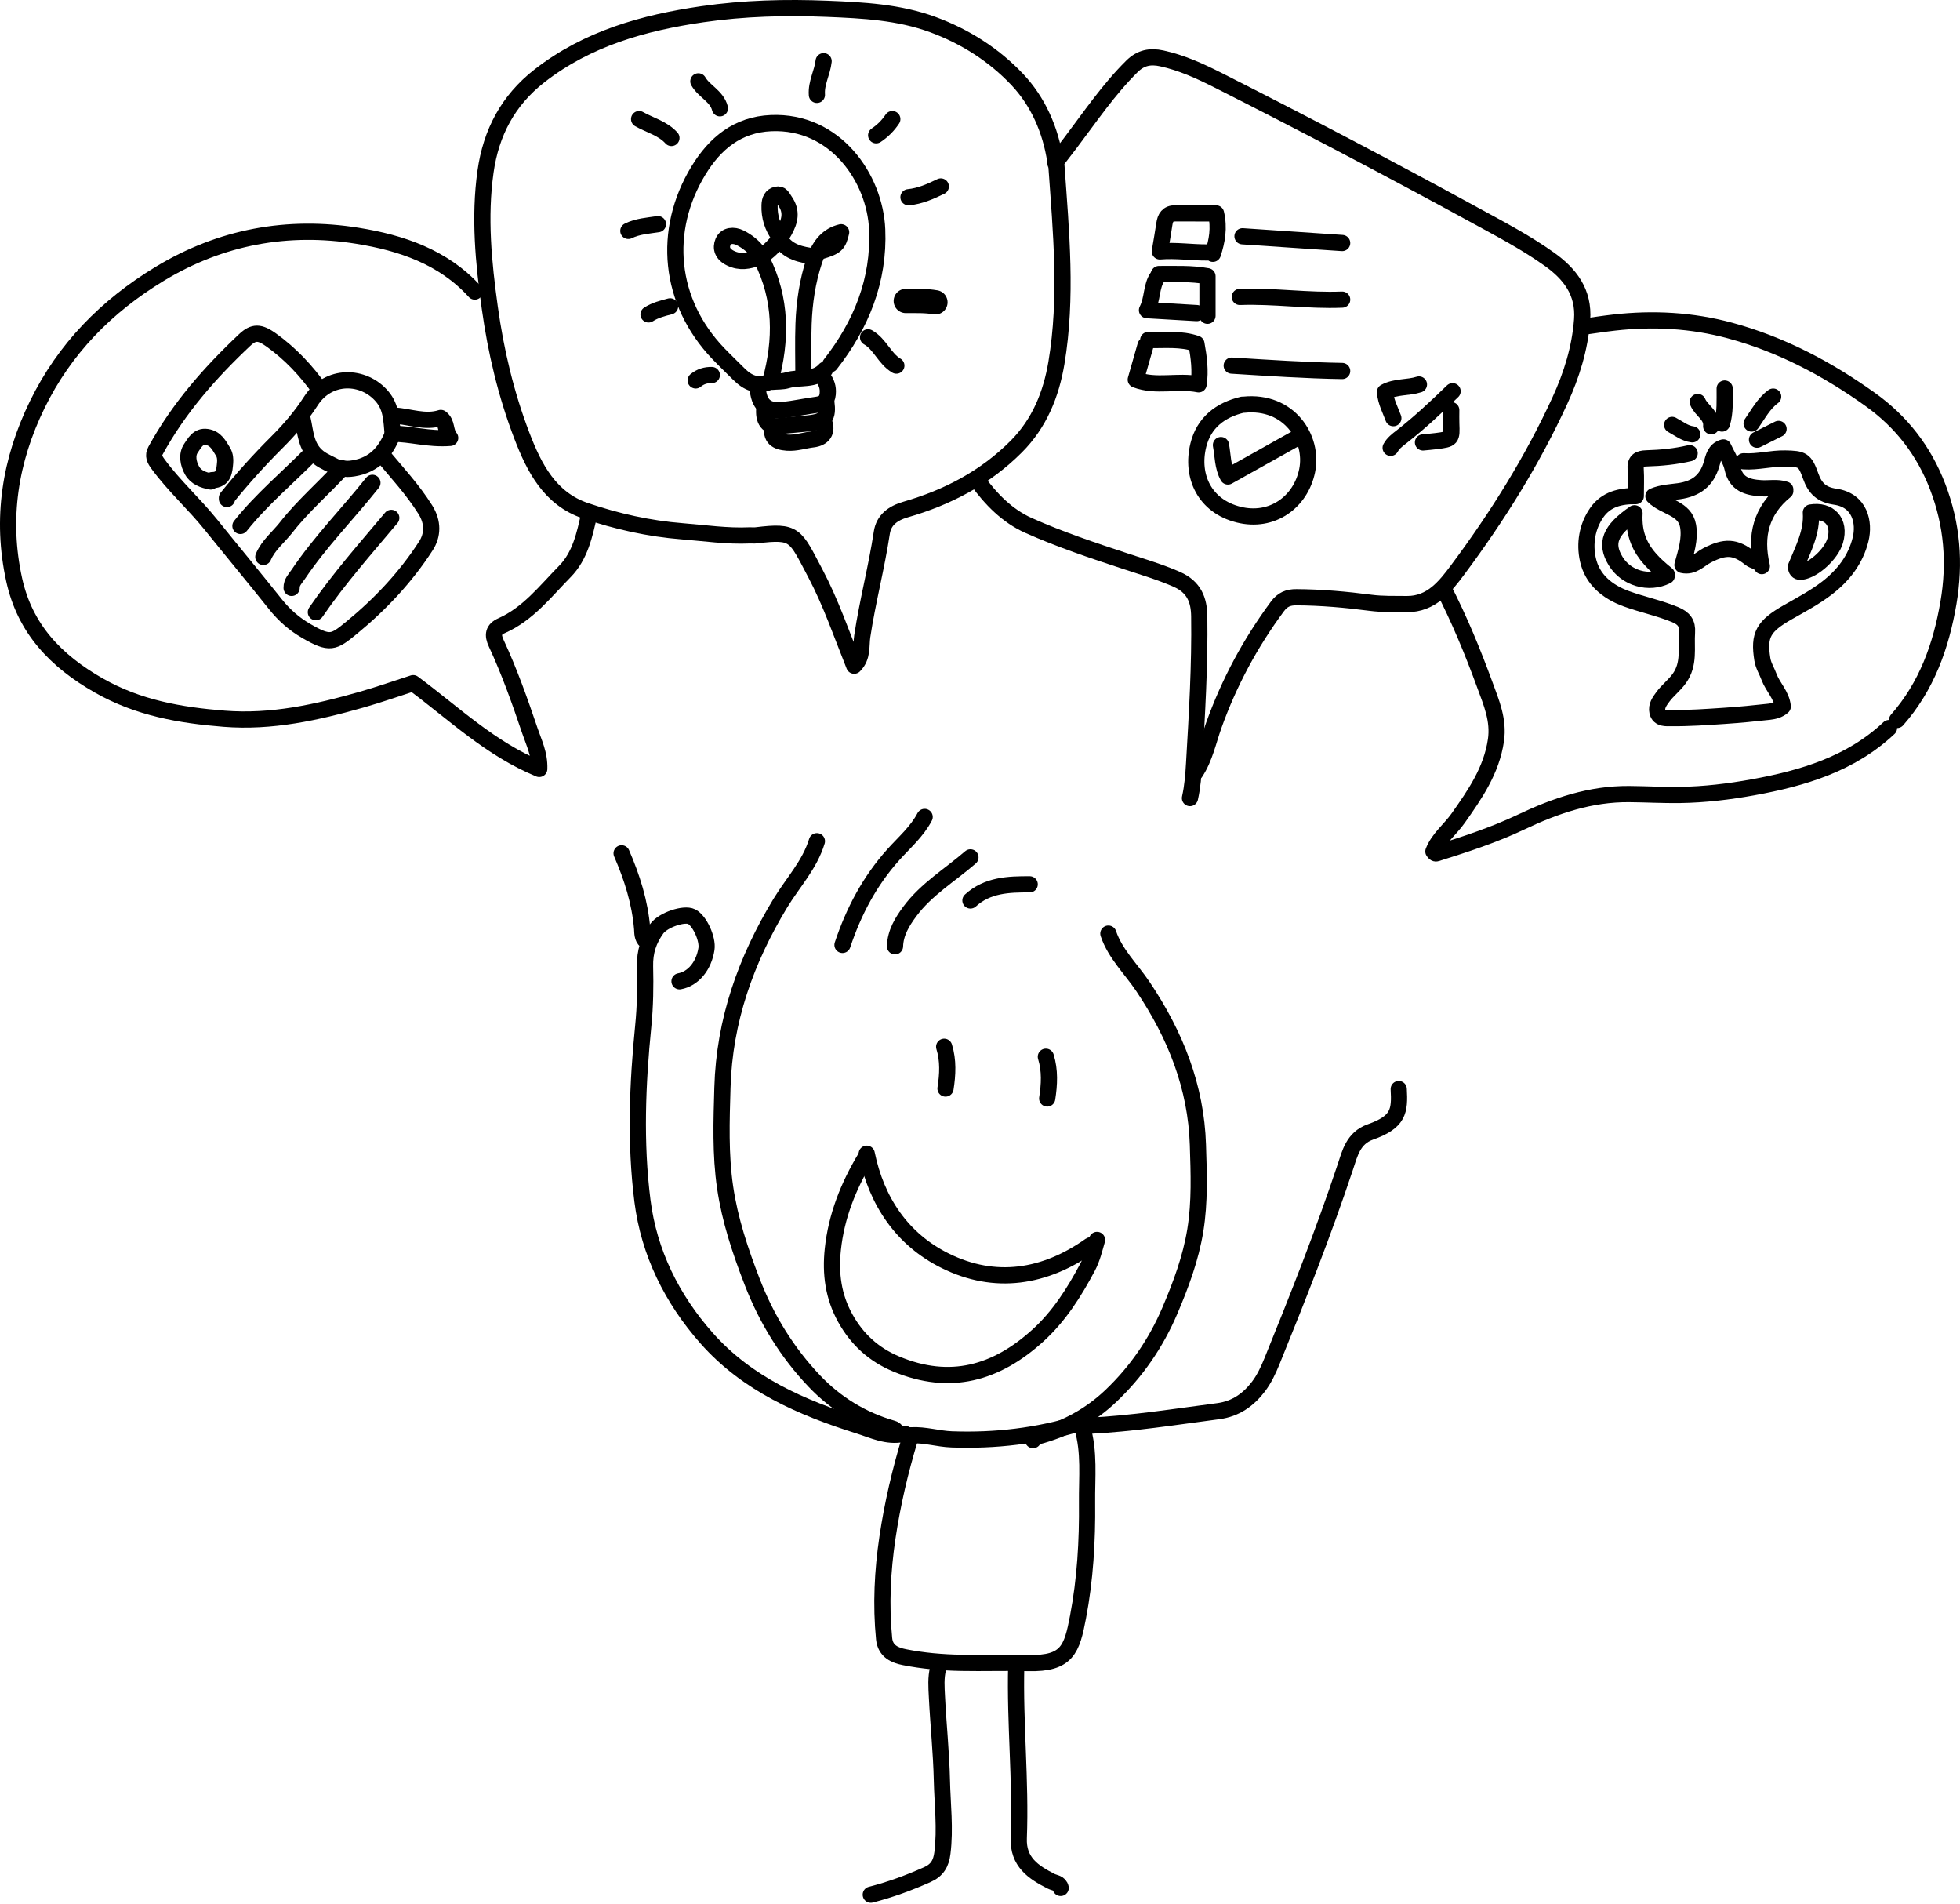 <svg width="242" height="235" viewBox="0 0 242 235" fill="none" xmlns="http://www.w3.org/2000/svg">
<path d="M58.622 35.989C54.744 31.703 49.493 29.966 44.138 29.106C35.535 27.723 27.283 29.215 19.701 33.813C13.138 37.793 7.962 43.049 4.591 49.965C1.243 56.832 0.092 64.034 1.752 71.575C3.086 77.632 6.896 81.591 12.189 84.61C17.06 87.389 22.262 88.292 27.69 88.721C33.529 89.182 39.111 87.942 44.65 86.364C46.824 85.745 48.959 84.989 51.015 84.327C56.064 88.076 60.547 92.428 66.581 94.915C66.646 93.074 65.914 91.657 65.425 90.206C64.189 86.547 62.897 82.905 61.267 79.399C60.795 78.385 60.882 77.7 61.947 77.228C65.208 75.784 67.336 72.987 69.736 70.551C71.636 68.623 72.194 65.993 72.757 63.427" stroke="black" stroke-width="2" stroke-linecap="round" stroke-linejoin="round"/>
<path d="M130.295 19.857C129.711 16.031 128.164 12.515 125.567 9.781C122.705 6.768 119.171 4.504 115.172 3.035C110.959 1.487 106.574 1.271 102.19 1.091C97.026 0.879 91.849 1.011 86.729 1.755C79.476 2.808 72.527 4.747 66.599 9.373C62.726 12.396 60.625 16.372 59.947 21.186C59.153 26.817 59.698 32.41 60.473 37.98C61.225 43.38 62.477 48.672 64.434 53.784C65.972 57.803 67.917 61.563 72.275 63.044C76.135 64.357 80.138 65.259 84.232 65.581C87 65.799 89.757 66.215 92.546 66.088C92.823 66.076 93.104 66.116 93.377 66.082C98.238 65.492 98.145 65.999 100.664 70.76C102.58 74.381 103.909 78.282 105.465 82.173C106.558 81.089 106.285 79.711 106.46 78.551C107.107 74.254 108.227 70.053 108.876 65.759C109.113 64.197 110.222 63.354 111.826 62.891C116.983 61.401 121.639 58.978 125.482 55.12C128.35 52.242 129.784 48.673 130.435 44.796C131.792 36.718 131.012 28.614 130.438 20.523C130.428 20.392 130.287 20.21 130.295 20.023" stroke="black" stroke-width="2" stroke-linecap="round" stroke-linejoin="round"/>
<path d="M83.899 121.13C85.584 120.828 86.902 119.247 87.225 117.139C87.415 115.898 86.384 113.648 85.395 113.148C84.48 112.684 81.869 113.549 81.081 114.651C80.094 116.031 79.599 117.459 79.643 119.303C79.701 121.722 79.668 124.181 79.424 126.619C78.703 133.816 78.414 141.059 79.321 148.226C80.13 154.623 82.953 160.333 87.244 165.182C92.272 170.864 98.977 173.767 106.023 175.986C107.792 176.544 109.539 177.423 111.504 177.004C111.948 176.909 112.072 177.315 112.372 177.525C111.149 181.55 110.184 185.665 109.57 189.819C108.961 193.929 108.747 198.107 109.161 202.284C109.318 203.874 110.534 204.336 111.68 204.564C113.969 205.02 116.315 205.219 118.655 205.263C121.426 205.316 124.199 205.219 126.969 205.288C131.8 205.41 132.347 203.558 133.1 199.617C133.991 194.957 134.267 190.21 134.217 185.487C134.183 182.392 134.548 179.228 133.621 176.174" stroke="black" stroke-width="2" stroke-linecap="round" stroke-linejoin="round"/>
<path d="M100.861 103.837C99.981 106.749 97.885 108.949 96.352 111.476C92.091 118.497 89.432 125.978 89.197 134.269C89.079 138.385 88.929 142.478 89.531 146.579C90.125 150.62 91.405 154.436 92.867 158.221C94.642 162.816 97.179 166.947 100.557 170.495C103.204 173.275 106.442 175.26 110.175 176.336C110.461 176.418 110.64 176.541 110.672 176.841" stroke="black" stroke-width="2" stroke-linecap="round" stroke-linejoin="round"/>
<path d="M136.85 115.244C137.684 117.738 139.67 119.622 141.123 121.786C145.161 127.8 147.681 134.207 147.904 141.308C148.015 144.833 148.158 148.34 147.587 151.852C147.024 155.313 145.811 158.581 144.426 161.823C142.744 165.759 140.339 169.297 137.138 172.336C134.629 174.717 131.561 176.417 128.022 177.338C127.752 177.409 127.582 177.514 127.551 177.771" stroke="black" stroke-width="2" stroke-linecap="round" stroke-linejoin="round"/>
<path d="M234.23 88.871C237.88 84.722 239.655 79.777 240.573 74.407C241.414 69.49 241.034 64.766 239.244 60.092C237.534 55.628 234.756 52.051 230.899 49.299C225.606 45.523 219.93 42.514 213.611 40.805C208.903 39.531 204.135 39.276 199.308 39.818C198.086 39.955 196.869 40.146 195.649 40.312" stroke="black" stroke-width="2" stroke-linecap="round" stroke-linejoin="round"/>
<path d="M102.524 44.968C106.348 40.084 108.568 34.583 108.305 28.34C108.037 21.99 103.15 14.865 95.207 15.199C91.064 15.374 88.273 17.71 86.247 21.033C81.722 28.453 82.568 37.264 88.7 43.658C89.517 44.511 90.369 45.316 91.199 46.149C92.319 47.27 93.499 47.822 95.108 47.1C96.512 41.967 96.518 36.9 94.043 31.997" stroke="black" stroke-width="2" stroke-linecap="round" stroke-linejoin="round"/>
<path d="M147.59 95.353C148.762 93.572 149.171 91.475 149.872 89.516C151.765 84.234 154.377 79.382 157.707 74.879C158.357 73.999 159.054 73.719 160.062 73.724C163.128 73.739 166.173 74.011 169.208 74.406C170.703 74.601 172.2 74.551 173.699 74.567C176.739 74.598 178.457 72.378 179.959 70.365C184.849 63.812 189.193 56.877 192.606 49.433C194.038 46.31 195.081 42.995 195.343 39.48C195.597 36.067 193.845 33.818 191.315 32.01C188.377 29.912 185.17 28.244 182.008 26.516C171.564 20.808 161.024 15.276 150.401 9.908C148.188 8.79 145.904 7.74 143.435 7.205C142.01 6.897 140.849 7.115 139.757 8.197C136.849 11.078 134.576 14.454 132.124 17.693C131.575 18.418 131.016 19.134 130.462 19.855" stroke="black" stroke-width="2" stroke-linecap="round" stroke-linejoin="round"/>
<path d="M39.498 48.128C37.824 45.764 35.863 43.673 33.506 41.982C32.065 40.947 31.319 40.925 30.195 41.984C25.91 46.02 22.053 50.409 19.21 55.611C18.857 56.257 19.091 56.71 19.518 57.292C21.478 59.969 23.96 62.181 26.032 64.754C28.677 68.038 31.372 71.281 34 74.577C35.08 75.932 36.336 77.036 37.832 77.899C40.76 79.588 41.166 79.329 43.421 77.479C46.934 74.598 50.102 71.24 52.586 67.386C53.436 66.067 53.51 64.493 52.51 62.902C50.958 60.432 48.994 58.326 47.148 56.11" stroke="black" stroke-width="2" stroke-linecap="round" stroke-linejoin="round"/>
<path d="M208.621 55.943C206.871 56.353 205.084 56.529 203.299 56.578C202.278 56.606 201.886 56.91 201.954 57.939C202.023 58.988 201.969 60.045 201.969 61.241C200.088 61.208 198.31 61.618 197.159 63.269C195.942 65.015 195.627 67.109 196.054 69.065C196.588 71.514 198.43 73.046 200.802 73.911C202.78 74.632 204.849 75.05 206.808 75.86C207.91 76.316 208.373 76.922 208.292 78.061C208.156 79.981 208.637 81.945 207.342 83.751C206.725 84.61 205.901 85.216 205.296 86.043C204.9 86.587 204.479 87.151 204.64 87.869C204.843 88.772 205.801 88.638 206.293 88.644C208.509 88.669 210.729 88.51 212.944 88.362C214.776 88.239 216.606 88.062 218.431 87.858C219.022 87.792 219.629 87.649 220.116 87.213C219.977 85.789 218.886 84.816 218.419 83.553C218.152 82.829 217.72 82.175 217.595 81.387C217.116 78.375 217.702 77.301 220.758 75.562C222.403 74.626 224.079 73.742 225.587 72.578C227.611 71.015 229.108 69.082 229.725 66.582C230.23 64.539 229.687 61.754 226.574 61.309C224.907 61.071 224.093 60.271 223.565 58.778C222.845 56.742 222.545 56.643 220.428 56.597C218.696 56.56 217.006 57.059 215.273 56.941" stroke="black" stroke-width="2" stroke-linecap="round" stroke-linejoin="round"/>
<path d="M172.701 134.433C172.853 137.147 172.699 138.497 169.2 139.73C167.067 140.482 166.653 142.411 166.093 144.093C163.395 152.19 160.264 160.119 157.054 168.019C156.608 169.116 156.089 170.229 155.378 171.163C154.144 172.782 152.565 173.916 150.42 174.196C145.107 174.889 139.813 175.738 134.453 175.998C134.179 176.011 133.848 176.15 133.622 175.841" stroke="black" stroke-width="2" stroke-linecap="round" stroke-linejoin="round"/>
<path d="M233.233 89.87C228.507 94.312 222.607 96.061 216.437 97.185C213.467 97.726 210.46 98.081 207.456 98.128C205.36 98.161 203.245 98.035 201.138 98.019C196.389 97.983 192.06 99.45 187.815 101.47C184.462 103.066 180.908 104.22 177.358 105.337C177.241 105.374 177.136 105.335 176.98 105.102C177.604 103.482 179.038 102.41 180.024 101.015C182.114 98.056 184.157 95.11 184.704 91.371C185.068 88.886 184.139 86.745 183.336 84.551C181.839 80.466 180.187 76.445 178.189 72.575" stroke="black" stroke-width="2" stroke-linecap="round" stroke-linejoin="round"/>
<path d="M106.848 142.911C104.748 146.408 103.266 150.103 102.829 154.216C102.509 157.228 102.886 160.048 104.357 162.698C105.806 165.309 107.856 167.204 110.664 168.376C117.314 171.151 123.006 169.521 128.138 164.866C130.785 162.464 132.645 159.509 134.301 156.388C134.864 155.325 135.123 154.184 135.451 153.055" stroke="black" stroke-width="2" stroke-linecap="round" stroke-linejoin="round"/>
<path d="M120.65 59.268C122.337 61.621 124.383 63.697 126.996 64.864C130.864 66.591 134.901 67.939 138.936 69.268C141.064 69.969 143.213 70.6 145.29 71.511C147.437 72.453 148.042 74.066 148.07 76.064C148.156 82.114 147.792 88.153 147.438 94.191C147.353 95.647 147.245 97.09 146.925 98.513" stroke="black" stroke-width="2" stroke-linecap="round" stroke-linejoin="round"/>
<path d="M115.828 205.941C115.529 207.093 115.623 208.274 115.68 209.432C115.85 212.872 116.216 216.304 116.293 219.744C116.36 222.734 116.735 225.721 116.359 228.728C116.197 230.031 115.711 230.861 114.504 231.4C112.236 232.413 109.919 233.265 107.513 233.879" stroke="black" stroke-width="2" stroke-linecap="round" stroke-linejoin="round"/>
<path d="M107.014 142.416C108.219 148.307 111.388 152.994 116.703 155.63C122.871 158.688 129.001 157.712 134.624 153.73C134.697 153.678 134.841 153.724 134.952 153.724" stroke="black" stroke-width="2" stroke-linecap="round" stroke-linejoin="round"/>
<path d="M125.473 205.608C125.291 212.708 126.06 219.795 125.787 226.893C125.673 229.837 127.572 231.103 129.79 232.227C130.207 232.439 130.824 232.418 130.96 233.047" stroke="black" stroke-width="2" stroke-linecap="round" stroke-linejoin="round"/>
<path d="M149.752 31.33C150.267 29.75 150.564 28.155 150.143 26.341C148.425 26.341 146.76 26.348 145.096 26.338C144.187 26.333 143.874 26.874 143.76 27.67C143.607 28.725 143.415 29.775 143.205 31.034C145.211 30.864 147.139 31.182 149.087 31.163" stroke="black" stroke-width="2" stroke-linecap="round" stroke-linejoin="round"/>
<path d="M133.289 175.679C128.139 177.26 122.867 177.876 117.491 177.676C115.817 177.614 114.191 177.079 112.502 177.175" stroke="black" stroke-width="2" stroke-linecap="round" stroke-linejoin="round"/>
<path d="M220.428 60.434C219.445 60.102 218.432 60.334 217.434 60.269C215.753 60.158 214.334 59.77 213.91 57.781C213.723 56.904 213.182 56.103 212.784 55.228C211.704 55.513 211.546 56.542 211.326 57.288C210.712 59.373 209.376 60.336 207.295 60.634C206.295 60.777 205.239 60.795 204.147 61.249C205.546 62.641 208.039 62.681 208.427 64.929C208.708 66.562 208.165 68.161 207.733 69.742C209.051 70.039 209.829 69.045 210.77 68.558C212.963 67.425 214.26 67.434 216.091 68.931C216.513 69.276 217.139 69.233 217.531 69.881C216.64 66.112 217.474 63.009 220.428 60.601" stroke="black" stroke-width="2" stroke-linecap="round" stroke-linejoin="round"/>
<path d="M205.794 70.912C204.359 69.754 203.014 68.513 202.308 66.752C201.9 65.738 201.746 64.649 201.812 63.359C198.737 65.479 198.17 67.085 199.474 69.249C200.758 71.379 203.59 72.198 205.794 71.078" stroke="black" stroke-width="2" stroke-linecap="round" stroke-linejoin="round"/>
<path d="M114.165 100.841C113.212 102.658 111.658 103.989 110.318 105.478C107.379 108.743 105.399 112.512 104.021 116.639" stroke="black" stroke-width="2" stroke-linecap="round" stroke-linejoin="round"/>
<path d="M48.478 53.614C47.588 55.833 46.172 57.4 43.662 57.812C43.118 57.901 42.657 57.916 42.229 57.792C39.954 60.274 37.404 62.457 35.345 65.092C34.397 66.307 33.132 67.278 32.513 68.747" stroke="black" stroke-width="2" stroke-linecap="round" stroke-linejoin="round"/>
<path d="M48.644 51.288C50.583 51.419 52.484 52.209 54.425 51.591C55.273 52.229 54.894 53.176 55.584 54.056C52.876 54.263 50.702 53.527 48.484 53.553C48.321 51.868 48.342 50.307 47.176 48.936C44.901 46.26 40.55 46.128 38.39 49.495C37.169 51.398 35.743 53.044 34.173 54.611C32.003 56.777 29.951 59.048 28.027 61.435C28 61.468 28.023 61.543 28.023 61.598" stroke="black" stroke-width="2" stroke-linecap="round" stroke-linejoin="round"/>
<path d="M101.36 31C103.23 30.437 103.494 30.191 103.854 28.671C102.325 29.034 101.219 30.132 100.54 32.167C99.697 34.697 99.31 37.325 99.214 39.98C99.136 42.139 99.198 44.303 99.198 46.465" stroke="black" stroke-width="2" stroke-linecap="round" stroke-linejoin="round"/>
<path d="M26.194 59.269C27.672 59.258 27.709 58.061 27.796 57.102C27.828 56.752 27.807 56.202 27.539 55.768C27.038 54.955 26.628 54.101 25.53 53.942C24.442 53.783 24.001 54.72 23.588 55.316C23.025 56.129 23.233 57.226 23.722 58.092C24.199 58.937 25.096 59.264 26.028 59.435" stroke="black" stroke-width="2" stroke-linecap="round" stroke-linejoin="round"/>
<path d="M165.717 45.797C161.164 45.72 156.623 45.414 152.08 45.132" stroke="black" stroke-width="2" stroke-linecap="round" stroke-linejoin="round"/>
<path d="M45.983 59.601C42.968 63.397 39.54 66.858 36.822 70.899C36.463 71.432 35.986 71.869 36.006 72.572" stroke="black" stroke-width="2" stroke-linecap="round" stroke-linejoin="round"/>
<path d="M165.717 36.986C161.496 37.161 157.298 36.499 153.078 36.653" stroke="black" stroke-width="2" stroke-linecap="round" stroke-linejoin="round"/>
<path d="M165.717 29.998C161.615 29.721 157.513 29.444 153.411 29.167" stroke="black" stroke-width="2" stroke-linecap="round" stroke-linejoin="round"/>
<path d="M119.819 105.833C117.295 108.017 114.372 109.762 112.346 112.493C111.398 113.771 110.558 115.131 110.506 116.809" stroke="black" stroke-width="2" stroke-linecap="round" stroke-linejoin="round"/>
<path d="M48.312 63.925C45.117 67.734 41.814 71.454 38.999 75.566" stroke="black" stroke-width="2" stroke-linecap="round" stroke-linejoin="round"/>
<path d="M221.758 70.079C221.813 70.468 222.053 70.625 222.423 70.576C223.973 70.367 226.118 68.361 226.586 66.755C227.28 64.377 225.804 62.898 223.586 63.261C223.761 65.694 222.63 67.767 221.758 69.913" stroke="black" stroke-width="2" stroke-linecap="round" stroke-linejoin="round"/>
<path d="M141.437 42.637C141.043 44.02 140.648 45.404 140.232 46.863C142.754 47.817 145.4 46.923 147.992 47.441C148.245 45.784 148.033 44.126 147.723 42.434C145.806 41.767 143.776 42.012 141.77 41.971" stroke="black" stroke-width="2" stroke-linecap="round" stroke-linejoin="round"/>
<path d="M94.21 31.497C95.337 30.713 96.203 29.683 96.859 28.497C97.518 27.306 97.831 26.124 96.917 24.812C96.604 24.362 96.454 23.895 95.877 24.034C95.253 24.184 95.039 24.66 95.018 25.343C94.972 26.776 95.376 28.028 96.205 29.169" stroke="black" stroke-width="2" stroke-linecap="round" stroke-linejoin="round"/>
<path d="M76.748 105.333C78.042 108.313 79.016 111.372 79.285 114.642C79.323 115.107 79.271 115.745 79.741 116.142" stroke="black" stroke-width="2" stroke-linecap="round" stroke-linejoin="round"/>
<path d="M149.087 38.981C149.087 37.374 149.087 35.766 149.087 34.098C147.109 33.733 145.101 33.837 143.1 33.826" stroke="black" stroke-width="2" stroke-linecap="round" stroke-linejoin="round"/>
<path d="M93.71 31.328C93.102 30.468 92.296 29.812 91.373 29.351C90.59 28.961 89.628 29.021 89.274 29.855C88.953 30.612 89.183 31.383 90.197 31.872C91.396 32.45 92.435 32.224 93.544 31.827" stroke="black" stroke-width="2" stroke-linecap="round" stroke-linejoin="round"/>
<path d="M101.692 51.952C102.281 53.318 101.588 54.09 100.357 54.234C99.307 54.356 98.298 54.719 97.2 54.641C95.847 54.545 95.128 54.066 95.373 52.617" stroke="black" stroke-width="2" stroke-linecap="round" stroke-linejoin="round"/>
<path d="M38.5 55.943C35.561 58.935 32.31 61.621 29.686 64.923" stroke="black" stroke-width="2" stroke-linecap="round" stroke-linejoin="round"/>
<path d="M179.352 48.294C177.318 50.259 175.258 52.198 173.024 53.936C172.515 54.332 172.017 54.706 171.703 55.278" stroke="black" stroke-width="2" stroke-linecap="round" stroke-linejoin="round"/>
<path d="M159.73 54.276C157.066 55.766 154.401 57.257 151.61 58.819C150.941 57.614 150.997 56.238 150.75 54.941" stroke="black" stroke-width="2" stroke-linecap="round" stroke-linejoin="round"/>
<path d="M127.136 109.158C124.513 109.149 121.917 109.239 119.819 111.153" stroke="black" stroke-width="2" stroke-linecap="round" stroke-linejoin="round"/>
<path d="M101.526 46.465C101.915 47.014 102.212 47.565 102.213 48.295C102.214 49.276 101.885 49.832 100.862 49.967C99.471 50.15 98.095 50.456 96.702 50.61C94.63 50.84 93.671 49.948 93.544 47.796" stroke="black" stroke-width="2" stroke-linecap="round" stroke-linejoin="round"/>
<path d="M175.195 47.46C173.835 47.899 172.317 47.68 171.002 48.395C171.107 49.595 171.654 50.58 172.036 51.618" stroke="black" stroke-width="2" stroke-linecap="round" stroke-linejoin="round"/>
<path d="M179.186 50.623C179.186 51.177 179.169 51.732 179.189 52.286C179.26 54.19 179.266 54.194 177.357 54.445C176.805 54.518 176.248 54.559 175.694 54.614" stroke="black" stroke-width="2" stroke-linecap="round" stroke-linejoin="round"/>
<path d="M102.025 49.623C102.277 51.49 101.899 52.036 99.86 52.257C98.645 52.389 97.422 52.467 96.202 52.594C94.796 52.742 94.212 51.936 94.375 50.288" stroke="black" stroke-width="2" stroke-linecap="round" stroke-linejoin="round"/>
<path d="M142.934 34.158C142.099 35.358 142.344 36.873 141.618 38.288C143.757 38.413 145.757 38.531 147.756 38.648" stroke="black" stroke-width="2" stroke-linecap="round" stroke-linejoin="round"/>
<path d="M129.131 130.442C129.656 132.145 129.568 133.868 129.297 135.597" stroke="black" stroke-width="2" stroke-linecap="round" stroke-linejoin="round"/>
<path d="M116.576 129.213C117.101 130.917 117.012 132.64 116.742 134.369" stroke="black" stroke-width="2" stroke-linecap="round" stroke-linejoin="round"/>
<path d="M212.944 47.961C212.931 49.41 213.043 50.868 212.612 52.285" stroke="black" stroke-width="2" stroke-linecap="round" stroke-linejoin="round"/>
<path d="M96.371 29.667C97.362 31.155 98.932 31.436 100.528 31.663" stroke="black" stroke-width="2" stroke-linecap="round" stroke-linejoin="round"/>
<path d="M101.692 7.554C101.537 8.964 100.748 10.247 100.861 11.711" stroke="black" stroke-width="2" stroke-linecap="round" stroke-linejoin="round"/>
<path d="M37.336 51.619C37.738 53.335 37.715 55.201 39.318 56.459C40.044 57.028 40.9 57.299 41.66 57.772" stroke="black" stroke-width="2" stroke-linecap="round" stroke-linejoin="round"/>
<path d="M82.901 17.031C81.818 15.831 80.248 15.466 78.91 14.703" stroke="black" stroke-width="2" stroke-linecap="round" stroke-linejoin="round"/>
<path d="M116.16 23.018C114.888 23.635 113.602 24.212 112.169 24.348" stroke="black" stroke-width="2" stroke-linecap="round" stroke-linejoin="round"/>
<path d="M107.18 41.641C108.666 42.483 109.208 44.269 110.672 45.133" stroke="black" stroke-width="2" stroke-linecap="round" stroke-linejoin="round"/>
<path d="M81.238 27.671C79.999 27.863 78.732 27.931 77.58 28.503" stroke="black" stroke-width="2" stroke-linecap="round" stroke-linejoin="round"/>
<path d="M115.495 37.318C114.283 37.104 113.058 37.157 111.836 37.151" stroke="black" stroke-width="3" stroke-linecap="round" stroke-linejoin="round"/>
<path d="M101.859 45.632C100.588 47.06 98.744 46.48 97.197 46.943C96.622 47.116 95.983 47.073 95.373 47.129" stroke="black" stroke-width="2" stroke-linecap="round" stroke-linejoin="round"/>
<path d="M218.931 48.956C217.746 49.826 217.089 51.119 216.27 52.282" stroke="black" stroke-width="2" stroke-linecap="round" stroke-linejoin="round"/>
<path d="M86.227 10.044C86.94 11.292 88.502 11.861 88.888 13.37" stroke="black" stroke-width="2" stroke-linecap="round" stroke-linejoin="round"/>
<path d="M209.618 49.623C210.051 50.689 211.406 51.241 211.281 52.616" stroke="black" stroke-width="2" stroke-linecap="round" stroke-linejoin="round"/>
<path d="M219.597 52.947C218.71 53.391 217.823 53.834 216.936 54.278" stroke="black" stroke-width="2" stroke-linecap="round" stroke-linejoin="round"/>
<path d="M82.735 37.816C81.814 38.058 80.889 38.289 80.074 38.814" stroke="black" stroke-width="2" stroke-linecap="round" stroke-linejoin="round"/>
<path d="M206.459 52.452C207.27 52.883 207.996 53.497 208.953 53.616" stroke="black" stroke-width="2" stroke-linecap="round" stroke-linejoin="round"/>
<path d="M87.89 46.295C87.144 46.274 86.474 46.483 85.894 46.961" stroke="black" stroke-width="2" stroke-linecap="round" stroke-linejoin="round"/>
<path d="M110.174 14.703C109.642 15.502 108.977 16.167 108.178 16.698" stroke="black" stroke-width="2" stroke-linecap="round" stroke-linejoin="round"/>
<path d="M153.411 49.957C150.659 50.605 148.64 52.179 147.957 54.954C147.016 58.782 148.734 62.477 152.929 63.524C157.05 64.553 160.584 62.003 161.39 58.105C162.217 54.099 159.164 49.38 153.577 49.957" stroke="black" stroke-width="2" stroke-linecap="round" stroke-linejoin="round"/>
</svg>
